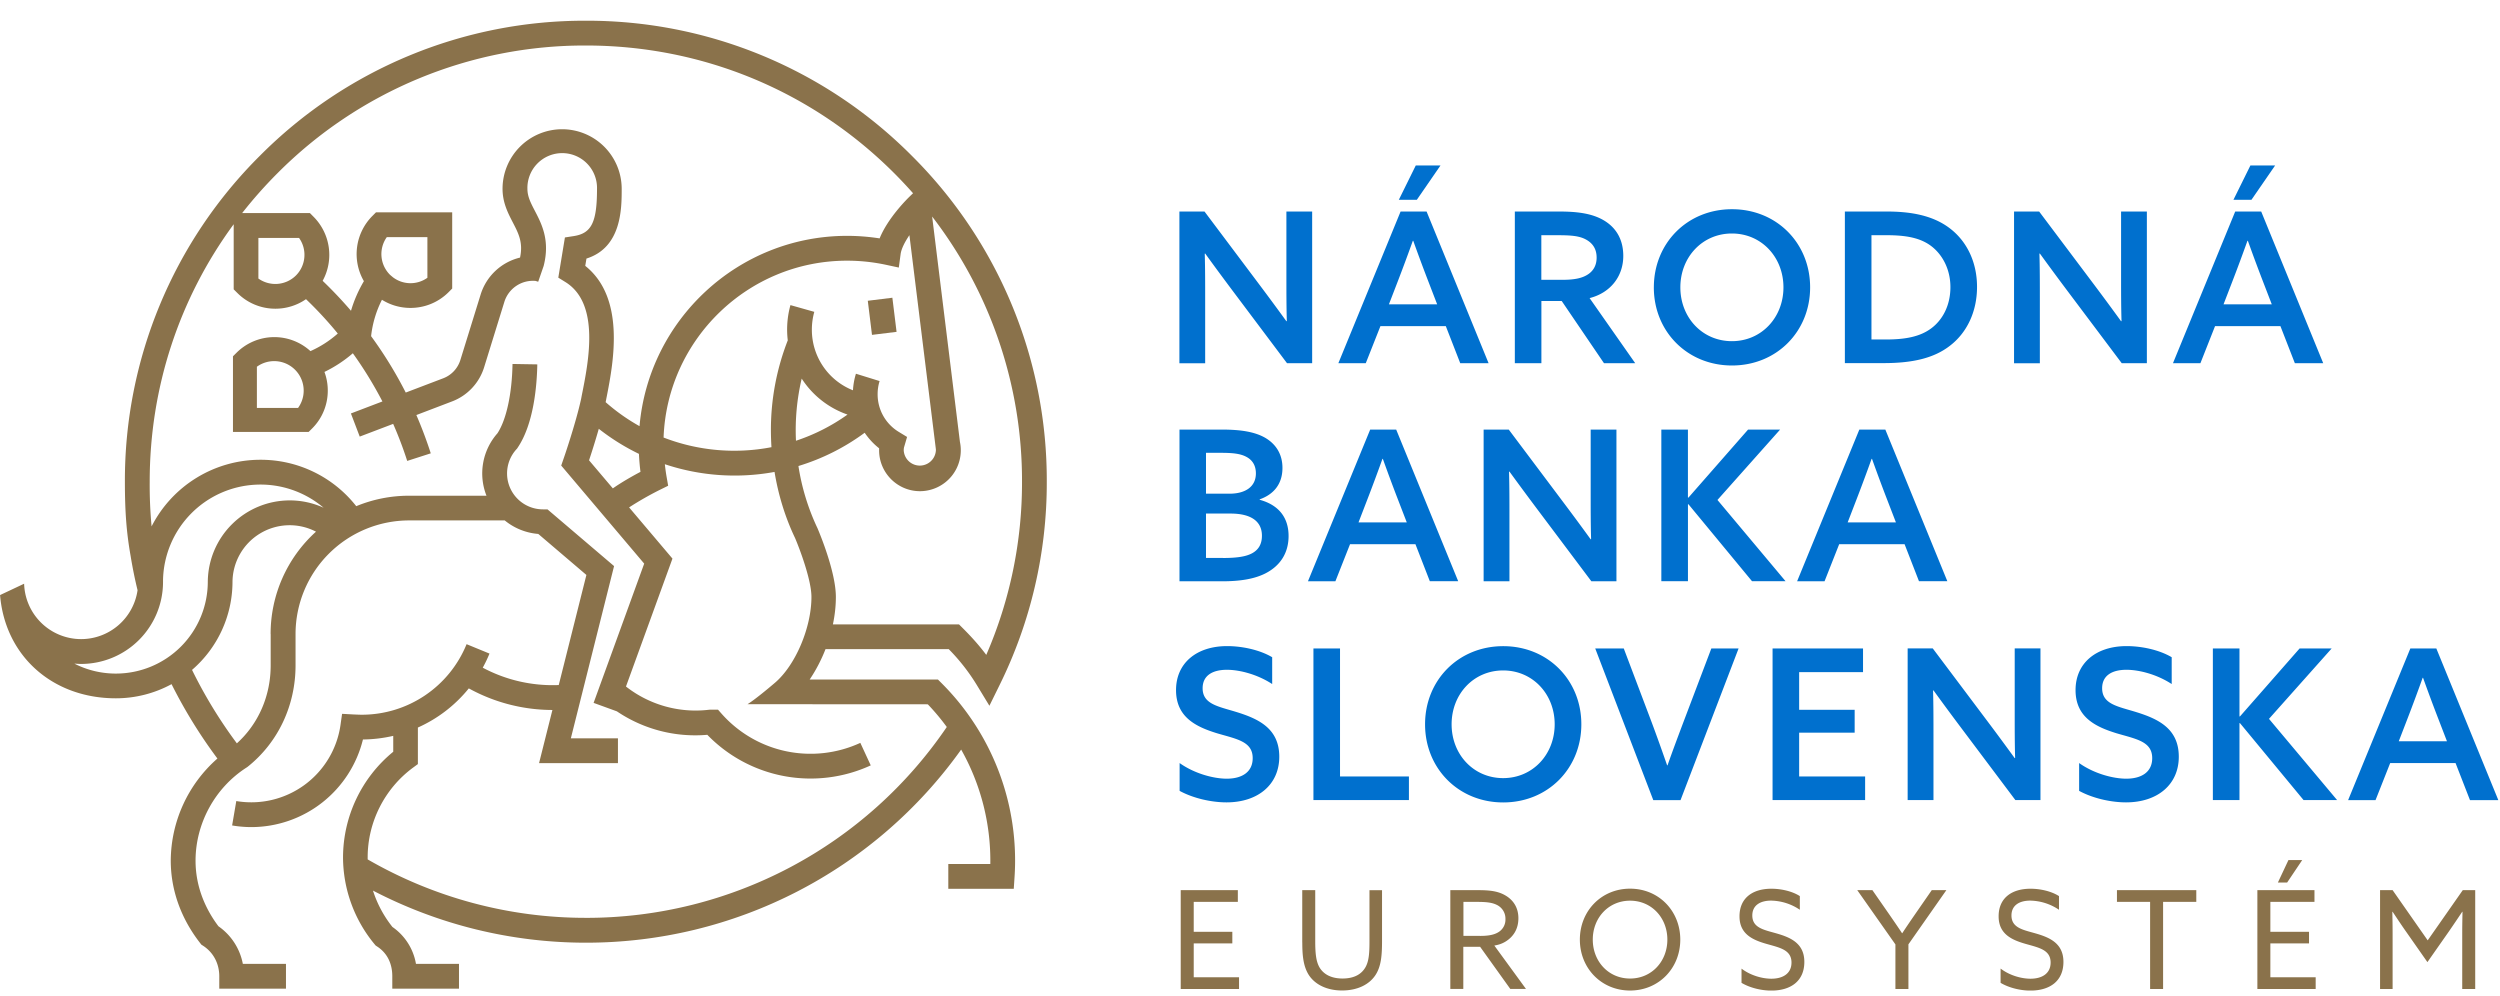 <svg xmlns="http://www.w3.org/2000/svg" width="118" height="47" fill="none" viewBox="0 0 118 47"><g clip-path="url(#clip0_336_1870)"><path fill="#0070ce" d="M55.668 17.142V9.984h1.185l2.589 3.449c.444.592.86 1.156 1.276 1.73l.02-.01c-.02-.673-.02-1.403-.02-2.165V9.985h1.216v7.158h-1.187l-2.59-3.45c-.443-.592-.86-1.156-1.273-1.728l-.02.01c.02.674.02 1.404.02 2.166v3.004h-1.216zm14.588 0h-1.333l-.681-1.75h-3.085l-.692 1.75h-1.294l2.937-7.158h1.227l2.926 7.158zm-4.696-2.778h2.274l-.416-1.08a82 82 0 0 1-.712-1.917h-.021a82 82 0 0 1-.712 1.918l-.416 1.079zm1.315-4.934h-.85l.8-1.621h1.167zm4.621.554h2.087c.79 0 1.531.07 2.116.416.553.327.92.87.92 1.681 0 .96-.603 1.74-1.59 1.989l2.154 3.074h-1.474l-1.996-2.937h-.959v2.937H71.5V9.986zm2.254 3.223c.574 0 .959-.078 1.245-.286.226-.166.366-.416.366-.762 0-.423-.198-.691-.515-.86s-.712-.197-1.333-.197h-.762v2.105zm4.312.356c0-2.087 1.58-3.688 3.688-3.688s3.688 1.6 3.688 3.688-1.583 3.688-3.688 3.688-3.689-1.601-3.689-3.688m6.118 0c0-1.424-1.037-2.542-2.433-2.542s-2.433 1.118-2.433 2.542 1.037 2.54 2.433 2.54 2.433-1.118 2.433-2.54m2.896-3.579h1.989c1.107 0 2.035.177 2.768.652.948.614 1.484 1.671 1.484 2.906 0 1.167-.476 2.175-1.305 2.797-.74.564-1.731.8-3.103.8h-1.83V9.981zm1.94 6.04c.937 0 1.61-.138 2.125-.515.554-.405.92-1.096.92-1.957 0-.86-.395-1.59-.987-1.996-.564-.384-1.287-.455-2.067-.455h-.673v4.923zm6.048 1.118V9.984h1.185l2.591 3.449c.444.592.86 1.156 1.276 1.73l.021-.01c-.021-.673-.021-1.403-.021-2.165V9.985h1.217v7.158h-1.186l-2.591-3.45c-.444-.592-.86-1.156-1.274-1.728l-.02.01c.02.674.02 1.404.02 2.166v3.004h-1.216zm14.588 0h-1.334l-.681-1.75h-3.085l-.691 1.75h-1.295l2.937-7.158h1.227l2.927 7.158zm-4.697-2.778h2.274l-.416-1.08a83 83 0 0 1-.712-1.917h-.021a80 80 0 0 1-.712 1.918l-.416 1.079zm1.315-4.934h-.85l.801-1.621h1.167zM55.67 20.276h1.996c.92 0 1.562.11 2.046.385.543.317.82.811.82 1.424 0 .8-.454 1.266-1.075 1.484v.021c.87.237 1.364.811 1.364 1.71 0 .78-.374 1.394-1.086 1.76-.504.257-1.157.377-2.056.377h-2.007v-7.158zm2.37 3.026c.681 0 1.238-.286 1.238-.96 0-.335-.138-.602-.416-.76-.307-.18-.712-.209-1.276-.209h-.663v1.929zm-.314 3.035c.68 0 1.097-.07 1.383-.228.285-.159.454-.416.454-.822 0-.69-.525-1.047-1.484-1.047h-1.156v2.095h.8zm11.096 1.097h-1.334l-.68-1.749h-3.086l-.691 1.75h-1.295l2.937-7.159H65.9l2.927 7.158zm-4.697-2.778h2.274l-.416-1.079a81 81 0 0 1-.712-1.918h-.02a82 82 0 0 1-.713 1.918l-.416 1.079zm5.902 2.778v-7.158h1.186l2.59 3.45c.445.592.861 1.156 1.277 1.73l.02-.01c-.02-.67-.02-1.404-.02-2.165v-3.005h1.216v7.158h-1.185l-2.589-3.449c-.444-.592-.86-1.156-1.276-1.728l-.02.01c.02.67.02 1.404.02 2.165v3.005H70.03zm8.388-7.158h1.255v3.205l.021.01 2.818-3.215h1.512l-2.957 3.322 3.215 3.836h-1.583l-3.005-3.638-.02.01v3.628h-1.256zm13.495 7.158h-1.334l-.68-1.749H86.81l-.691 1.75h-1.295l2.937-7.159h1.227l2.927 7.158zm-4.697-2.778h2.274l-.416-1.079a81 81 0 0 1-.712-1.918h-.02a82 82 0 0 1-.713 1.918l-.416 1.079zM55.675 36.014c.723.515 1.632.74 2.225.74.712 0 1.227-.306 1.227-.969 0-.79-.751-.899-1.682-1.174-.998-.307-1.936-.762-1.936-2.038s.97-2.077 2.412-2.077c.691 0 1.523.169 2.126.525v1.266c-.712-.465-1.552-.673-2.137-.673-.673 0-1.146.267-1.146.87 0 .762.751.86 1.612 1.128 1.057.328 2.006.79 2.006 2.106s-1.008 2.154-2.49 2.154c-.702 0-1.562-.187-2.214-.543v-1.315zm6.319-5.406h1.255v6.04h3.252v1.115h-4.507zm5.269 3.579c0-2.087 1.58-3.688 3.688-3.688s3.688 1.6 3.688 3.688-1.583 3.688-3.688 3.688-3.688-1.601-3.688-3.688m6.118 0c0-1.424-1.037-2.542-2.433-2.542s-2.432 1.118-2.432 2.542 1.036 2.54 2.432 2.54 2.433-1.118 2.433-2.54m1.918-3.579h1.343l1.326 3.509c.247.663.483 1.325.72 2.006h.02c.227-.652.484-1.333.741-2.017l1.326-3.498h1.286l-2.74 7.158h-1.286l-2.74-7.158zm8.366 0h4.27v1.117H84.92v1.778h2.62v1.079h-2.62v2.066h3.114v1.115h-4.369zm6.376 7.155v-7.158h1.185l2.591 3.45c.445.592.86 1.156 1.277 1.73l.02-.01c-.02-.673-.02-1.404-.02-2.165v-3.005h1.216v7.158h-1.185l-2.589-3.449a126 126 0 0 1-1.276-1.73l-.02.01c.02.673.02 1.403.02 2.165v3.004zm8.091-1.749c.723.515 1.632.74 2.225.74.712 0 1.227-.306 1.227-.969 0-.79-.751-.899-1.682-1.174-.998-.307-1.936-.762-1.936-2.038s.97-2.077 2.412-2.077c.691 0 1.523.169 2.126.525v1.266c-.712-.465-1.552-.673-2.137-.673-.673 0-1.146.267-1.146.87 0 .762.751.86 1.612 1.128 1.057.328 2.006.79 2.006 2.106s-1.008 2.154-2.49 2.154c-.702 0-1.562-.187-2.214-.543v-1.315zm6.315-5.406h1.256v3.202l.02.01 2.818-3.212h1.513l-2.958 3.322 3.215 3.833h-1.583l-3.005-3.636-.02.01v3.626h-1.256zm13.469 7.158h-1.333l-.681-1.75h-3.085l-.692 1.75h-1.294l2.937-7.158h1.227l2.926 7.158zm-4.694-2.779h2.274l-.415-1.078a83 83 0 0 1-.713-1.918h-.018a80 80 0 0 1-.712 1.918z"/><path fill="#8a724b" d="M55.73 42.015h2.696v.554h-2.082v1.411h1.822v.549h-1.822v1.598h2.139v.554H55.73zm5.736 2.47v-2.47h.613v2.405c0 .574.04.935.182 1.206.161.301.497.56 1.107.56.567 0 .915-.217 1.097-.56.148-.279.174-.653.174-1.18v-2.43h.593v2.396c0 .675-.04 1.198-.31 1.611-.296.452-.857.728-1.577.728s-1.276-.283-1.567-.728c-.27-.418-.31-.959-.31-1.541m8.396-.307c.413 0 .702-.057.915-.213a.69.69 0 0 0 .278-.58.72.72 0 0 0-.38-.657c-.252-.135-.548-.156-.998-.156h-.605v1.604h.792zm-1.406-2.16h1.263c.47 0 .922.018 1.302.232.387.213.645.574.645 1.094s-.245.876-.6 1.097c-.167.104-.341.16-.536.192l1.494 2.048h-.74l-1.425-1.99h-.793v1.99h-.613v-4.665zm8.481 4.172c1.019 0 1.76-.811 1.76-1.838 0-1.026-.741-1.837-1.76-1.837s-1.76.81-1.76 1.837.74 1.838 1.76 1.838m0-4.242c1.354 0 2.37 1.05 2.37 2.404s-1.019 2.404-2.37 2.404-2.37-1.05-2.37-2.404 1.018-2.404 2.37-2.404m5.258 3.772c.44.335.998.478 1.411.478.554 0 .95-.252.95-.762 0-.6-.55-.702-1.16-.876-.658-.187-1.294-.457-1.294-1.307s.6-1.302 1.507-1.302c.44 0 .967.109 1.341.348v.645a2.5 2.5 0 0 0-1.354-.432c-.522 0-.889.226-.889.702 0 .58.54.676 1.11.837.676.192 1.346.462 1.346 1.354s-.626 1.354-1.56 1.354c-.451 0-.997-.122-1.405-.366v-.67zm7.269-1.137-1.804-2.565h.715l.793 1.141c.2.291.405.585.605.89h.013c.193-.297.393-.588.606-.897l.785-1.134h.689l-1.791 2.558v2.108h-.614v-2.1zm4.963 1.137c.439.335.998.478 1.41.478.554 0 .95-.252.95-.762 0-.6-.549-.702-1.16-.876-.657-.187-1.294-.457-1.294-1.307s.6-1.302 1.507-1.302c.44 0 .967.109 1.342.348v.645a2.5 2.5 0 0 0-1.355-.432c-.522 0-.888.226-.888.702 0 .58.54.676 1.107.837.675.192 1.346.462 1.346 1.354s-.626 1.354-1.56 1.354c-.452 0-.997-.122-1.406-.366v-.673m7.057-3.148H99.92v-.554h3.745v.554h-1.567v4.112h-.613zm6.472-.915h-.44l.497-1.058h.65l-.71 1.058zm-1.407.361h2.693v.554h-2.082v1.411h1.825v.549h-1.825v1.598h2.139v.554h-2.752v-4.666zm7.005 1.942c-.213-.302-.418-.614-.624-.923l-.013.005c.006.279.013.632.013 1.011v2.63h-.592v-4.665h.592l1.656 2.37 1.656-2.37h.587v4.666h-.613v-2.63c0-.38.008-.736.013-1.012l-.013-.005q-.309.466-.624.923l-1.019 1.455zM14.07 19.255h-1.945V17.31a1.392 1.392 0 0 1 1.944 1.944m13.582 24.068a20.57 20.57 0 0 1-10.297-2.758v-.099c0-1.658.797-3.238 2.133-4.226l.237-.174V34.34a6.5 6.5 0 0 0 2.404-1.848 8.2 8.2 0 0 0 3.946 1.019l-.63 2.508h3.723v-1.17h-2.223l2.04-8.13-3.142-2.677h-.215a1.695 1.695 0 0 1-1.25-2.838l.028-.03.023-.035c.77-1.133.915-2.955.933-3.94l-1.17-.02c-.025 1.41-.29 2.63-.711 3.272a2.86 2.86 0 0 0-.518 2.947h-3.657c-.88 0-1.723.177-2.49.494a5.73 5.73 0 0 0-4.524-2.191 5.77 5.77 0 0 0-5.136 3.145 21 21 0 0 1-.089-2.113c0-4.43 1.39-8.645 3.964-12.149v3.073l.172.171a2.53 2.53 0 0 0 1.798.743c.504 0 1.011-.15 1.443-.45a18 18 0 0 1 1.5 1.622 5 5 0 0 1-1.29.83 2.527 2.527 0 0 0-3.49.078l-.167.166v3.571h3.571l.167-.166c.72-.72.912-1.77.58-2.667.483-.234.935-.53 1.34-.881.52.723.985 1.484 1.396 2.274l-1.487.567.416 1.092 1.578-.6q.376.854.663 1.748l1.112-.358a20 20 0 0 0-.68-1.807l1.683-.642a2.52 2.52 0 0 0 1.516-1.614l.956-3.09a1.415 1.415 0 0 1 1.471-.985l.125.039.247-.715.013-.042c.304-1.198-.094-1.967-.416-2.586-.198-.38-.353-.68-.353-1.044a1.643 1.643 0 1 1 3.285 0c0 1.58-.258 2.102-1.097 2.232l-.418.065-.312 1.897.332.206c1.646 1.016 1.1 3.742.772 5.372l-.028.148c-.25 1.15-.822 2.81-.83 2.828l-.109.315 3.917 4.629-2.388 6.573 1.1.4a6.6 6.6 0 0 0 4.267 1.107 6.79 6.79 0 0 0 7.714 1.443l-.491-1.063a5.61 5.61 0 0 1-6.544-1.37l-.175-.198h-.361l-.068.006a5.33 5.33 0 0 1-3.914-1.097l2.194-6.038-2.046-2.417a15 15 0 0 1 1.448-.827l.395-.195-.076-.434a9 9 0 0 1-.08-.582 10.4 10.4 0 0 0 5.177.364c.18 1.092.505 2.15.97 3.122.218.512.772 1.978.772 2.78 0 1.44-.749 3.221-1.726 4.053-.98.834-1.292 1.008-1.292 1.008l8.51.005q.487.51.896 1.071a20.56 20.56 0 0 1-17.024 9.009M13.67 23.619a3.87 3.87 0 0 0-3.862 3.836 4.34 4.34 0 0 1-4.338 4.338c-.705 0-1.37-.169-1.96-.47.107.007.213.015.322.015a3.87 3.87 0 0 0 3.863-3.862v-.101a4.602 4.602 0 0 1 7.579-3.41 3.85 3.85 0 0 0-1.601-.346m-.897 6.308v1.479c0 1.437-.577 2.76-1.596 3.68a22 22 0 0 1-2.116-3.467 5.5 5.5 0 0 0 1.91-4.138 2.697 2.697 0 0 1 3.941-2.386 6.5 6.5 0 0 0-2.142 4.832m1.196-16.925a1.38 1.38 0 0 1-1.773.145v-1.918h1.918c.385.535.336 1.29-.145 1.773m4.286-1.81h1.918v1.919a1.37 1.37 0 0 1-1.627-.024l-.099-.083-.044-.039a1.38 1.38 0 0 1-.146-1.772M30.233 22.27c-.35.184-.873.478-1.307.782l-1.123-1.325c.112-.336.291-.894.46-1.487q.891.698 1.895 1.183.019.425.072.847M13.095 8.178a20.45 20.45 0 0 1 14.557-6.03c5.5 0 10.67 2.141 14.558 6.03q.458.459.886.943l-.156.15c-.122.118-1.03 1.014-1.422 1.981a10 10 0 0 0-1.533-.12c-5.136 0-9.365 3.957-9.799 8.983a9.2 9.2 0 0 1-1.6-1.133c.018-.08.03-.159.046-.234.346-1.739.87-4.702-1.008-6.199l.057-.345c1.663-.523 1.663-2.368 1.663-3.29A2.814 2.814 0 0 0 26.532 6.1a2.814 2.814 0 0 0-2.812 2.812c0 .65.257 1.146.483 1.583.276.53.494.956.343 1.663a2.58 2.58 0 0 0-1.858 1.737l-.957 3.092a1.35 1.35 0 0 1-.813.869l-1.767.673a19.4 19.4 0 0 0-1.635-2.662 5 5 0 0 1 .512-1.718c.41.258.878.385 1.346.385.652 0 1.302-.247 1.799-.743l.171-.172v-3.597h-3.597l-.171.172a2.55 2.55 0 0 0-.4 3.077c-.26.439-.466.91-.609 1.398a20 20 0 0 0-1.338-1.414 2.55 2.55 0 0 0-.43-3.025l-.17-.172h-3.2a21 21 0 0 1 1.67-1.884m24.742 9.697a4.22 4.22 0 0 0 2.162 1.697 9.1 9.1 0 0 1-2.433 1.235 10.6 10.6 0 0 1 .27-2.932m-.653-1.817a11.6 11.6 0 0 0-.8 4.253q.001.4.026.8a9.25 9.25 0 0 1-5.092-.455c.17-4.631 3.99-8.348 8.66-8.348.616 0 1.23.065 1.825.192l.618.133.084-.627c.033-.26.202-.584.416-.902l1.25 10.111v.044a.76.76 0 0 1-1.518 0q0-.069.013-.137l.145-.494-.384-.234a2.07 2.07 0 0 1-1.006-1.788c0-.211.031-.419.093-.616L40.4 17.64a3.3 3.3 0 0 0-.14.782 3.07 3.07 0 0 1-1.94-2.867q.001-.43.115-.836l-1.126-.318a4.3 4.3 0 0 0-.127 1.656m11.057 6.677a20.4 20.4 0 0 1-1.687 8.177c-.32-.429-.676-.83-1.115-1.268l-.172-.172h-5.952c.091-.434.14-.87.14-1.294 0-1.188-.782-3.044-.87-3.252l-.01-.02a10.6 10.6 0 0 1-.887-2.909c1.12-.34 2.178-.87 3.127-1.57.187.276.413.523.681.733v.096c0 1.063.866 1.929 1.929 1.929a1.93 1.93 0 0 0 1.886-2.324l-1.312-10.64a20.44 20.44 0 0 1 4.242 12.52m-3.972 9.333h-6.05c.296-.44.55-.928.748-1.435h5.814a9.3 9.3 0 0 1 1.367 1.762l.554.912.47-.956a21.55 21.55 0 0 0 2.238-9.622A21.6 21.6 0 0 0 43.035 7.35 21.6 21.6 0 0 0 27.652.978a21.6 21.6 0 0 0-15.384 6.373 21.6 21.6 0 0 0-6.373 15.384c0 1.422.075 2.404.27 3.504.089.543.198 1.089.328 1.619a2.694 2.694 0 0 1-2.664 2.308 2.694 2.694 0 0 1-2.69-2.615l-1.136.536c.236 2.87 2.472 4.873 5.466 4.873a5.5 5.5 0 0 0 2.628-.668 23.4 23.4 0 0 0 2.165 3.511 6.46 6.46 0 0 0-2.202 4.82c0 1.38.478 2.723 1.383 3.885l.06.078.083.054c.486.315.764.84.764 1.44v.585h3.148v-1.17h-2.036a2.8 2.8 0 0 0-1.151-1.775c-.507-.67-1.081-1.733-1.081-3.095 0-1.76.92-3.444 2.404-4.395l.05-.034c1.44-1.146 2.266-2.893 2.266-4.793v-1.479a5.365 5.365 0 0 1 5.36-5.36h4.514c.439.36.985.59 1.583.638l2.271 1.936-1.305 5.196a7 7 0 0 1-3.587-.819q.177-.321.318-.666l-1.081-.444a5.34 5.34 0 0 1-4.962 3.33c-.102 0-.31-.01-.38-.013l-.535-.029-.075.53a4.254 4.254 0 0 1-4.918 3.587l-.197 1.151c.301.052.61.078.917.078a5.434 5.434 0 0 0 5.258-4.135 6.7 6.7 0 0 0 1.43-.171v.75a6.46 6.46 0 0 0-2.37 4.983 6.46 6.46 0 0 0 1.48 4.091l.058.07.075.05c.465.304.712.79.712 1.403v.585h3.148v-1.17h-2.03a2.67 2.67 0 0 0-1.112-1.743 5.4 5.4 0 0 1-.918-1.716 21.75 21.75 0 0 0 10.053 2.459 21.73 21.73 0 0 0 17.71-9.115 10.67 10.67 0 0 1 1.376 5.4H44.76v1.17h3.09l.036-.546a11.82 11.82 0 0 0-3.441-9.156l-.172-.172z"/><path fill="#8a724b" d="m42.12 14.053-1.16.143.198 1.61 1.16-.143z"/></g><defs><clipPath id="clip0_336_1870"><path fill="#fff" d="M0 .978h117.916v45.775H0z"/></clipPath></defs></svg>